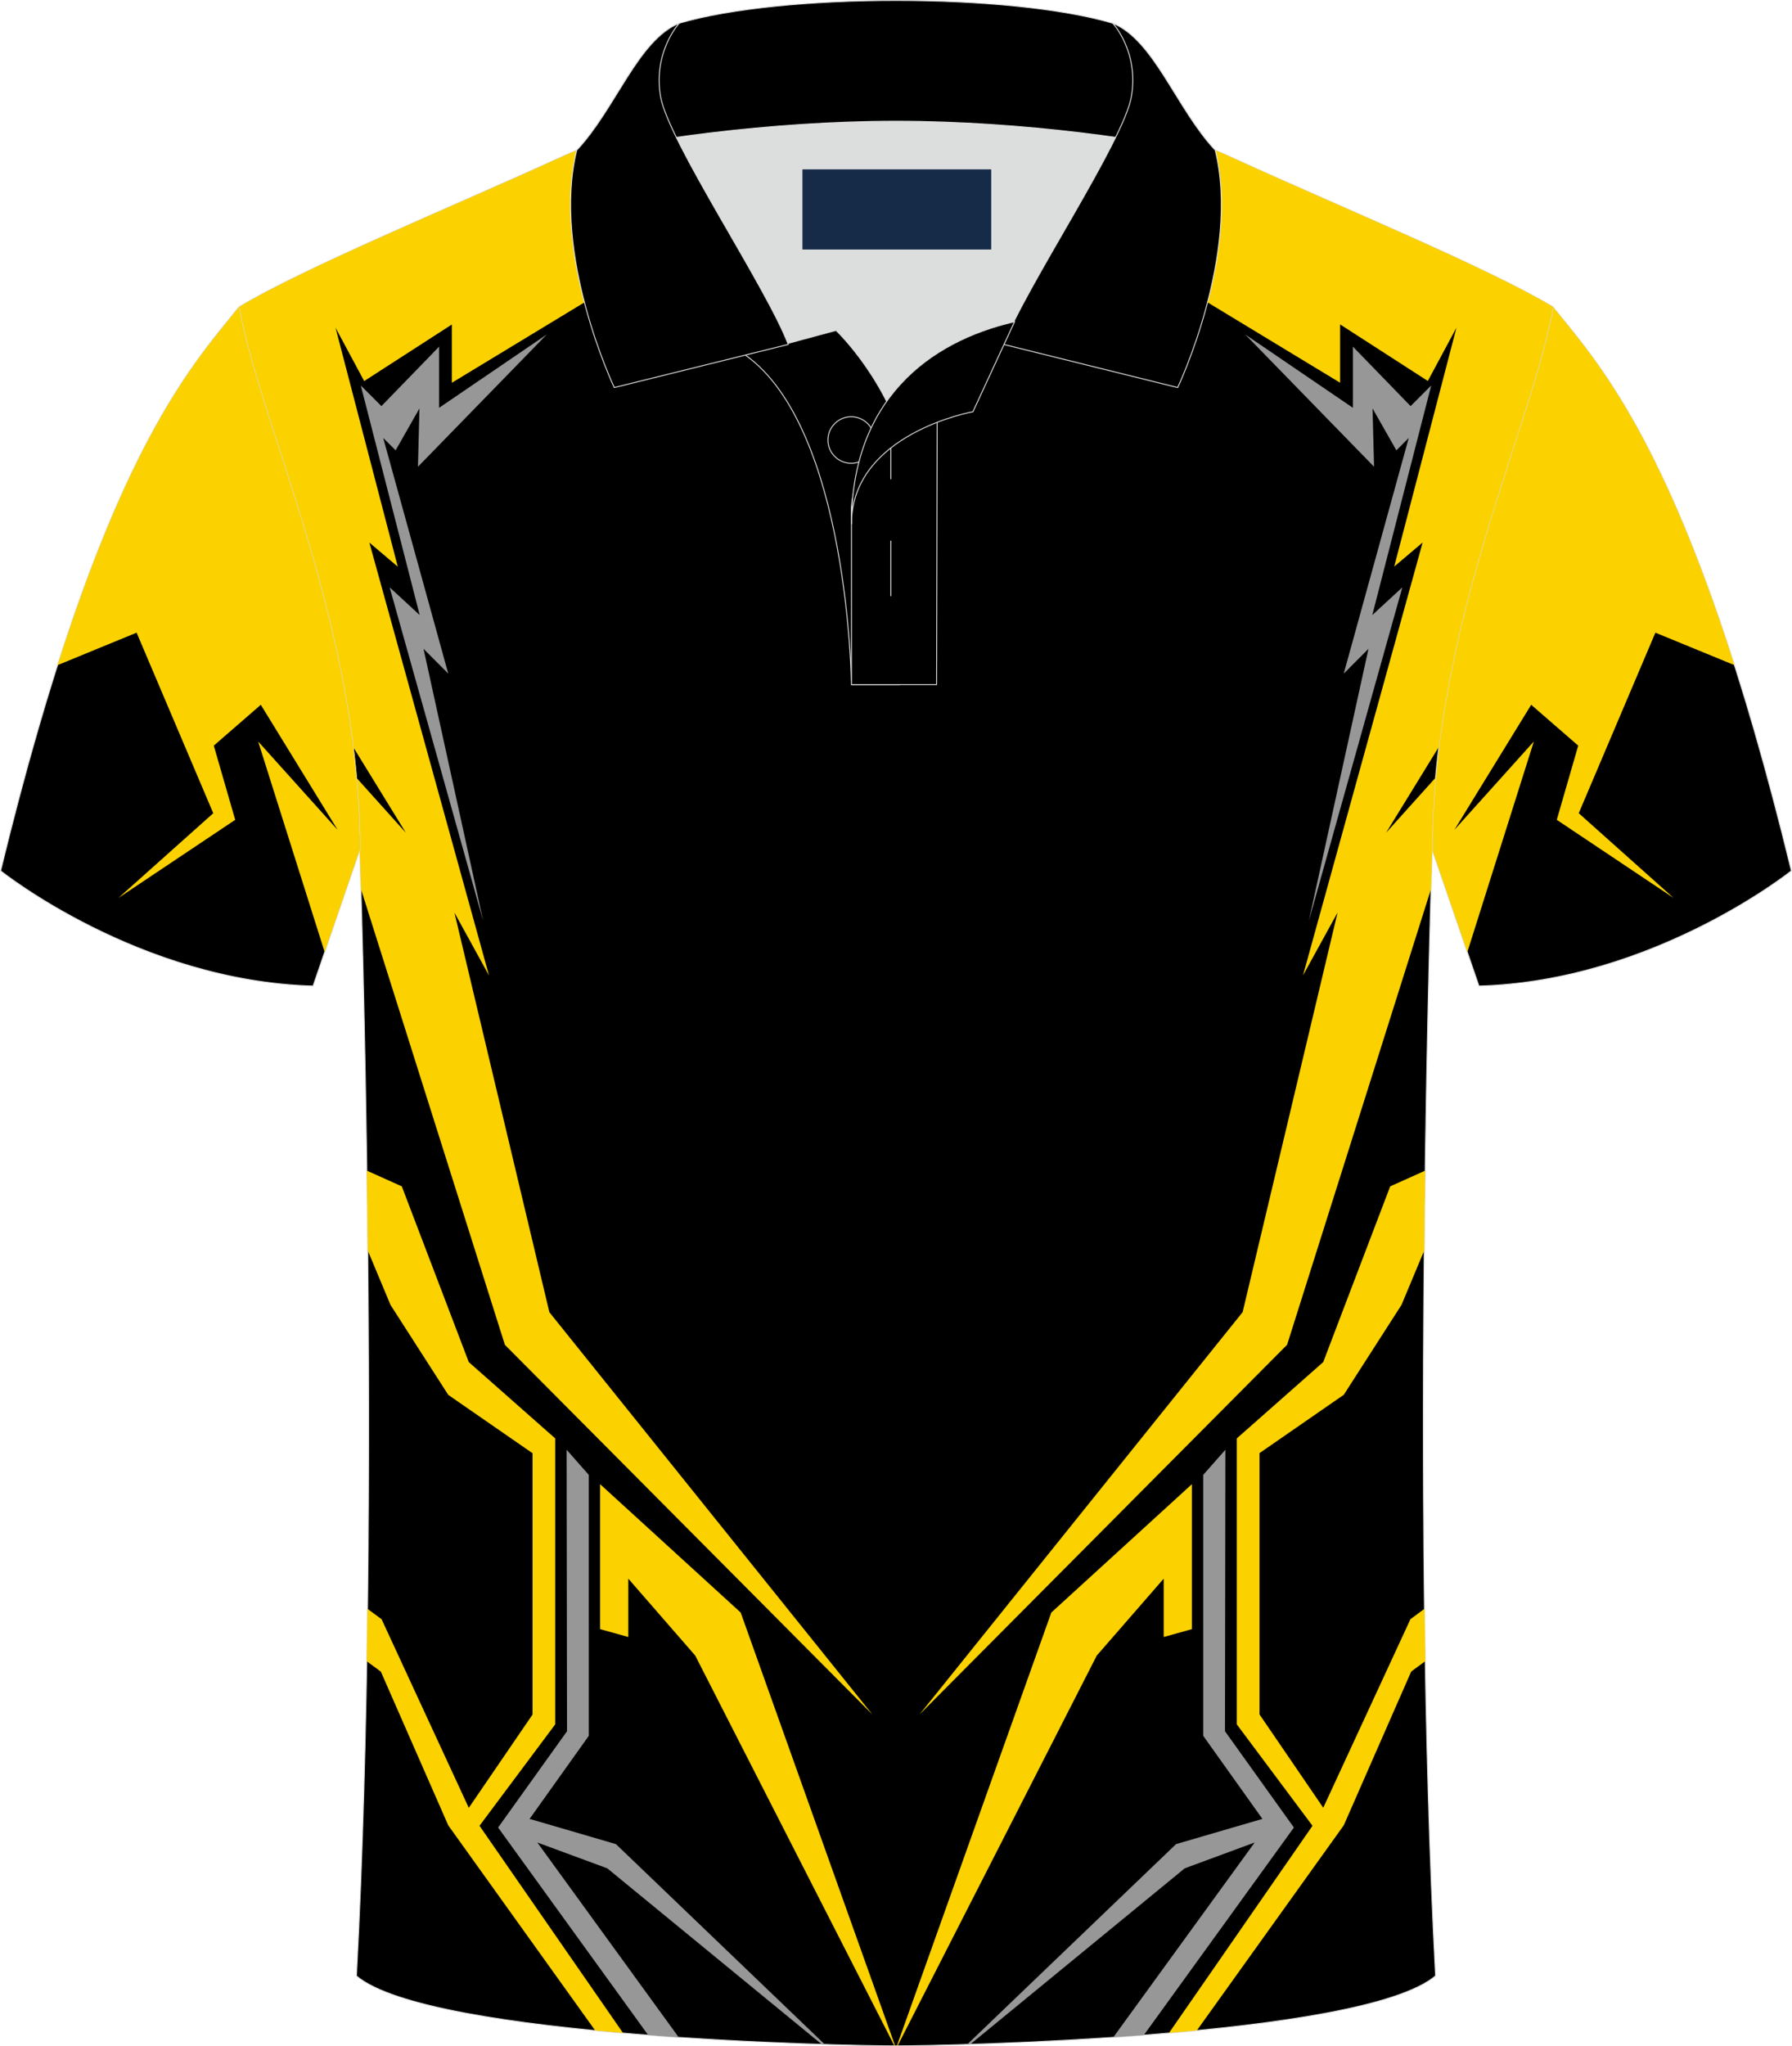 <?xml version="1.0" encoding="utf-8"?>
<!-- Generator: Adobe Illustrator 24.0.1, SVG Export Plug-In . SVG Version: 6.00 Build 0)  -->
<svg version="1.1" id="图层_1" xmlns="http://www.w3.org/2000/svg" xmlns:xlink="http://www.w3.org/1999/xlink" x="0px" y="0px"
	 width="379.8px" height="433.5px" viewBox="0 0 379.58 433.29" enable-background="new 0 0 379.58 433.29" xml:space="preserve">
<g>
	<path fill-rule="evenodd" clip-rule="evenodd" stroke="#DCDDDD" stroke-width="0.2" stroke-miterlimit="22.926" d="M328.97,64.99
		c10.24,12.8,29.35,32.41,50.5,119.4c0,0-29.18,23.37-66.19,24.39c0,0-7.16-20.81-9.9-28.83l0,0
		C303.39,132.18,324.69,89.74,328.97,64.99z"/>
	<path fill-rule="evenodd" clip-rule="evenodd" fill="#FBD200" d="M310.82,201.6l14.09-44.6l-16.83,18.71l16.27-26.48l9.96,8.65
		l-4.54,15.71l24.75,16.55l-20.1-17.95l16.24-38.23l16.75,6.88c-16.19-50.8-30.2-65.54-38.44-75.85
		c-4.28,24.75-25.58,67.2-25.58,114.96l0,0C305.09,184.92,308.48,194.8,310.82,201.6z"/>
	<path fill-rule="evenodd" clip-rule="evenodd" stroke="#DCDDDD" stroke-width="0.2" stroke-miterlimit="22.926" d="M76.19,179.96
		c0,0,4.68,137.1-0.7,238.43c15.59,13.14,104.58,14.84,114.3,14.8c9.72,0.03,98.71-1.67,114.3-14.82
		c-5.38-101.32-0.7-238.43-0.7-238.43c0-47.77,21.3-90.22,25.58-114.96c-13.68-8.25-45.42-21.31-67.36-31.33
		c-5.84-2.66-10.73-4.57-15.08-5.94L133.01,27.7c-4.32,1.37-9.2,3.29-15.05,5.95C96.02,43.67,64.27,56.74,50.61,64.99
		C54.89,89.74,76.19,132.18,76.19,179.96z"/>
	<g>
		<path fill-rule="evenodd" clip-rule="evenodd" fill="#FBD200" d="M185.03,27.71l-48.41,28.54L95.7,81.05V68.71L77.13,80.69
			l-6.07-11.3l13.19,50.6l-6.02-5.1l25.35,91.68l-7.33-13.33l20.11,84.61l68.44,85.19l-77.86-78.28l-30.5-96.54
			c-0.15-5.31-0.25-8.25-0.25-8.25c0-5.16-0.25-10.26-0.7-15.28l10.47,11.64l-11.17-18.17c-4.81-38.73-20.57-72.26-24.18-93.17
			c13.67-8.25,45.41-21.31,67.35-31.33c5.86-2.66,10.74-4.58,15.05-5.95L185.03,27.71L185.03,27.71z M304.79,158.14l-11.17,18.17
			l10.47-11.64c-0.45,5.02-0.7,10.11-0.7,15.27c0,0-0.1,2.95-0.25,8.26l-30.5,96.54l-77.86,78.28l68.44-85.19l20.11-84.61
			L276,206.55l25.35-91.68l-6.02,5.1l13.19-50.6l-6.07,11.3l-18.58-11.98v12.35l-40.92-24.8L194.54,27.7h51.98
			c4.36,1.37,9.25,3.28,15.08,5.94c21.93,10.02,53.68,23.08,67.36,31.33C325.36,85.89,309.59,119.43,304.79,158.14z"/>
		<polygon fill-rule="evenodd" clip-rule="evenodd" fill="#979797" points="115.81,70.82 88.52,98.83 88.84,86.48 83.79,95.35 
			81.16,92.73 94.94,142.63 89.7,137.38 102.34,195.01 82.53,124.37 88.89,130.23 76.41,81.62 80.78,85.99 93,73.4 93,86.35 		"/>
		<polygon fill-rule="evenodd" clip-rule="evenodd" fill="#FBD200" points="127.11,344.95 133.08,346.62 133.08,334.26 
			147.26,350.55 189.46,433.19 189.61,433.19 156.89,341.44 127.11,314.26 		"/>
		<path fill-rule="evenodd" clip-rule="evenodd" fill="#979797" d="M120.01,306.97l4.7,5.32v55.25l-12.54,17.59l18.29,5.34
			l44.25,42.42l-0.64-0.02l-45.44-37.27l-14.82-5.47l29.95,41.25c-2.14-0.14-4.3-0.3-6.47-0.47l-31.79-43.95l14.6-20.39
			L120.01,306.97z"/>
		<path fill-rule="evenodd" clip-rule="evenodd" fill="#FBD200" d="M77.69,247.87l7.41,3.33l14.19,37.21l18.31,16.16v60.54
			l-16.04,21.48l30.41,43.88c-1.97-0.17-3.94-0.35-5.91-0.54L94.94,386.5l-14.28-32.55l-2.99-2.2c0.06-3.7,0.12-7.41,0.16-11.1
			l2.99,2.21l18.47,39.93l13.5-19.75V307.7l-17.85-12.35L82.7,276.29l-4.82-11.54C77.83,258.93,77.77,253.29,77.69,247.87z"/>
		<polygon fill-rule="evenodd" clip-rule="evenodd" fill="#979797" points="263.77,70.82 291.06,98.83 290.74,86.48 295.79,95.35 
			298.41,92.73 284.64,142.63 289.88,137.38 277.24,195.01 297.05,124.37 290.69,130.23 303.17,81.62 298.8,85.99 286.58,73.4 
			286.58,86.35 		"/>
		<polygon fill-rule="evenodd" clip-rule="evenodd" fill="#FBD200" points="252.47,344.95 246.5,346.62 246.5,334.26 232.32,350.55 
			190.12,433.19 189.97,433.19 222.69,341.44 252.47,314.26 		"/>
		<path fill-rule="evenodd" clip-rule="evenodd" fill="#979797" d="M259.57,306.97l-4.7,5.32v55.25l12.54,17.59l-18.29,5.34
			l-44.25,42.42l0.64-0.02l45.44-37.27l14.82-5.47l-29.95,41.25c2.14-0.15,4.3-0.3,6.47-0.47l31.79-43.95l-14.6-20.39L259.57,306.97
			z"/>
		<path fill-rule="evenodd" clip-rule="evenodd" fill="#FBD200" d="M301.89,247.87l-7.41,3.33l-14.19,37.21l-18.31,16.16v60.54
			l16.04,21.48l-30.41,43.88c1.97-0.17,3.94-0.35,5.91-0.54l31.13-43.45l14.28-32.55l2.99-2.2c-0.06-3.7-0.12-7.41-0.16-11.1
			l-2.99,2.21l-18.47,39.93l-13.5-19.75v-55.34l17.85-12.35l12.24-19.06l4.82-11.54C301.74,258.93,301.81,253.29,301.89,247.87z"/>
	</g>
	<path fill-rule="evenodd" clip-rule="evenodd" stroke="#DCDDDD" stroke-width="0.2" stroke-miterlimit="22.926" d="M50.61,64.99
		c-10.24,12.8-29.35,32.41-50.5,119.4c0,0,29.18,23.37,66.19,24.39c0,0,7.16-20.81,9.9-28.83l0,0
		C76.19,132.18,54.89,89.74,50.61,64.99z"/>
	<path fill-rule="evenodd" clip-rule="evenodd" fill="#FBD200" d="M68.76,201.6L54.67,157l16.83,18.71l-16.27-26.48l-9.96,8.65
		l4.54,15.71l-24.75,16.55l20.1-17.95l-16.24-38.23l-16.75,6.88c16.19-50.8,30.2-65.54,38.44-75.85
		c4.28,24.75,25.58,67.2,25.58,114.96l0,0C74.49,184.92,71.1,194.8,68.76,201.6z"/>
	<path fill-rule="evenodd" clip-rule="evenodd" fill="#DCDDDD" d="M187.81,84.98c6.44-9.11,16.34-14.36,26.93-16.83
		c5.24-10.64,16.07-27.81,21.61-39.14c-26.76-6.51-66.37-6.51-93.13,0c6.42,13.14,19.99,34.16,23.65,43.69l10.22-2.75
		C177.09,69.97,183.09,75.63,187.81,84.98z"/>
	<path fill-rule="evenodd" clip-rule="evenodd" stroke="#DCDDDD" stroke-width="0.2" stroke-miterlimit="22.926" d="M157.84,75.15
		l19.25-5.19c0,0,11.74,11.1,15.29,27.83c3.56,16.73-1.86,47.16-1.86,47.16h-10.18C180.35,144.95,179.82,90.72,157.84,75.15z"/>
	<path fill-rule="evenodd" clip-rule="evenodd" stroke="#DCDDDD" stroke-width="0.2" stroke-miterlimit="22.926" d="M180.35,107.42
		v37.53h18.03l0.14-60.75C189.69,87.11,180.84,98.64,180.35,107.42z"/>
	<path fill-rule="evenodd" clip-rule="evenodd" stroke="#DCDDDD" stroke-width="0.2" stroke-miterlimit="22.926" d="M121.89,33
		c13.38-3.26,40.9-7.33,67.9-7.33c26.99,0,54.51,4.07,67.9,7.33l-0.28-1.2c-8.23-8.78-12.93-23.32-21.68-26.88
		C224.79,1.7,207.29,0.1,189.79,0.1c-17.49,0-35,1.61-45.93,4.82c-8.77,3.57-13.47,18.1-21.68,26.88L121.89,33z"/>
	<path fill-rule="evenodd" clip-rule="evenodd" stroke="#DCDDDD" stroke-width="0.2" stroke-miterlimit="22.926" d="M143.86,4.92
		c0,0-5.58,6.05-3.95,15.52c1.63,9.49,22.56,40.52,27.05,52.49l-36.85,9.13c0,0-13.39-28.21-7.95-50.26
		C130.4,23.02,135.1,8.49,143.86,4.92z"/>
	<path fill-rule="evenodd" clip-rule="evenodd" stroke="#DCDDDD" stroke-width="0.2" stroke-miterlimit="22.926" d="M235.72,4.92
		c0,0,5.58,6.05,3.94,15.52c-1.63,9.49-22.56,40.52-27.05,52.49l36.85,9.13c0,0,13.39-28.21,7.95-50.26
		C249.19,23.02,244.48,8.49,235.72,4.92z"/>
	<path fill="none" stroke="#DCDDDD" stroke-width="0.2" stroke-miterlimit="22.926" d="M185.23,93.17c0-2.71-2.21-4.93-4.93-4.93
		c-2.71,0-4.93,2.21-4.93,4.93c0,2.71,2.21,4.93,4.93,4.93S185.23,95.88,185.23,93.17z"/>
	
		<line fill="none" stroke="#DCDDDD" stroke-width="0.2" stroke-miterlimit="22.926" x1="188.69" y1="114.49" x2="188.69" y2="126.24"/>
	
		<line fill="none" stroke="#DCDDDD" stroke-width="0.2" stroke-miterlimit="22.926" x1="188.69" y1="89.74" x2="188.69" y2="101.48"/>
	<path fill-rule="evenodd" clip-rule="evenodd" stroke="#DCDDDD" stroke-width="0.2" stroke-miterlimit="22.926" d="M214.9,68.12
		l-8.81,19.06c0,0-25.74,4.58-25.74,23.81C180.35,84.82,196.63,72.31,214.9,68.12z"/>
	<rect x="169.97" y="35.86" fill-rule="evenodd" clip-rule="evenodd" fill="#162B48" width="39.99" height="16.97"/>
</g>
</svg>
